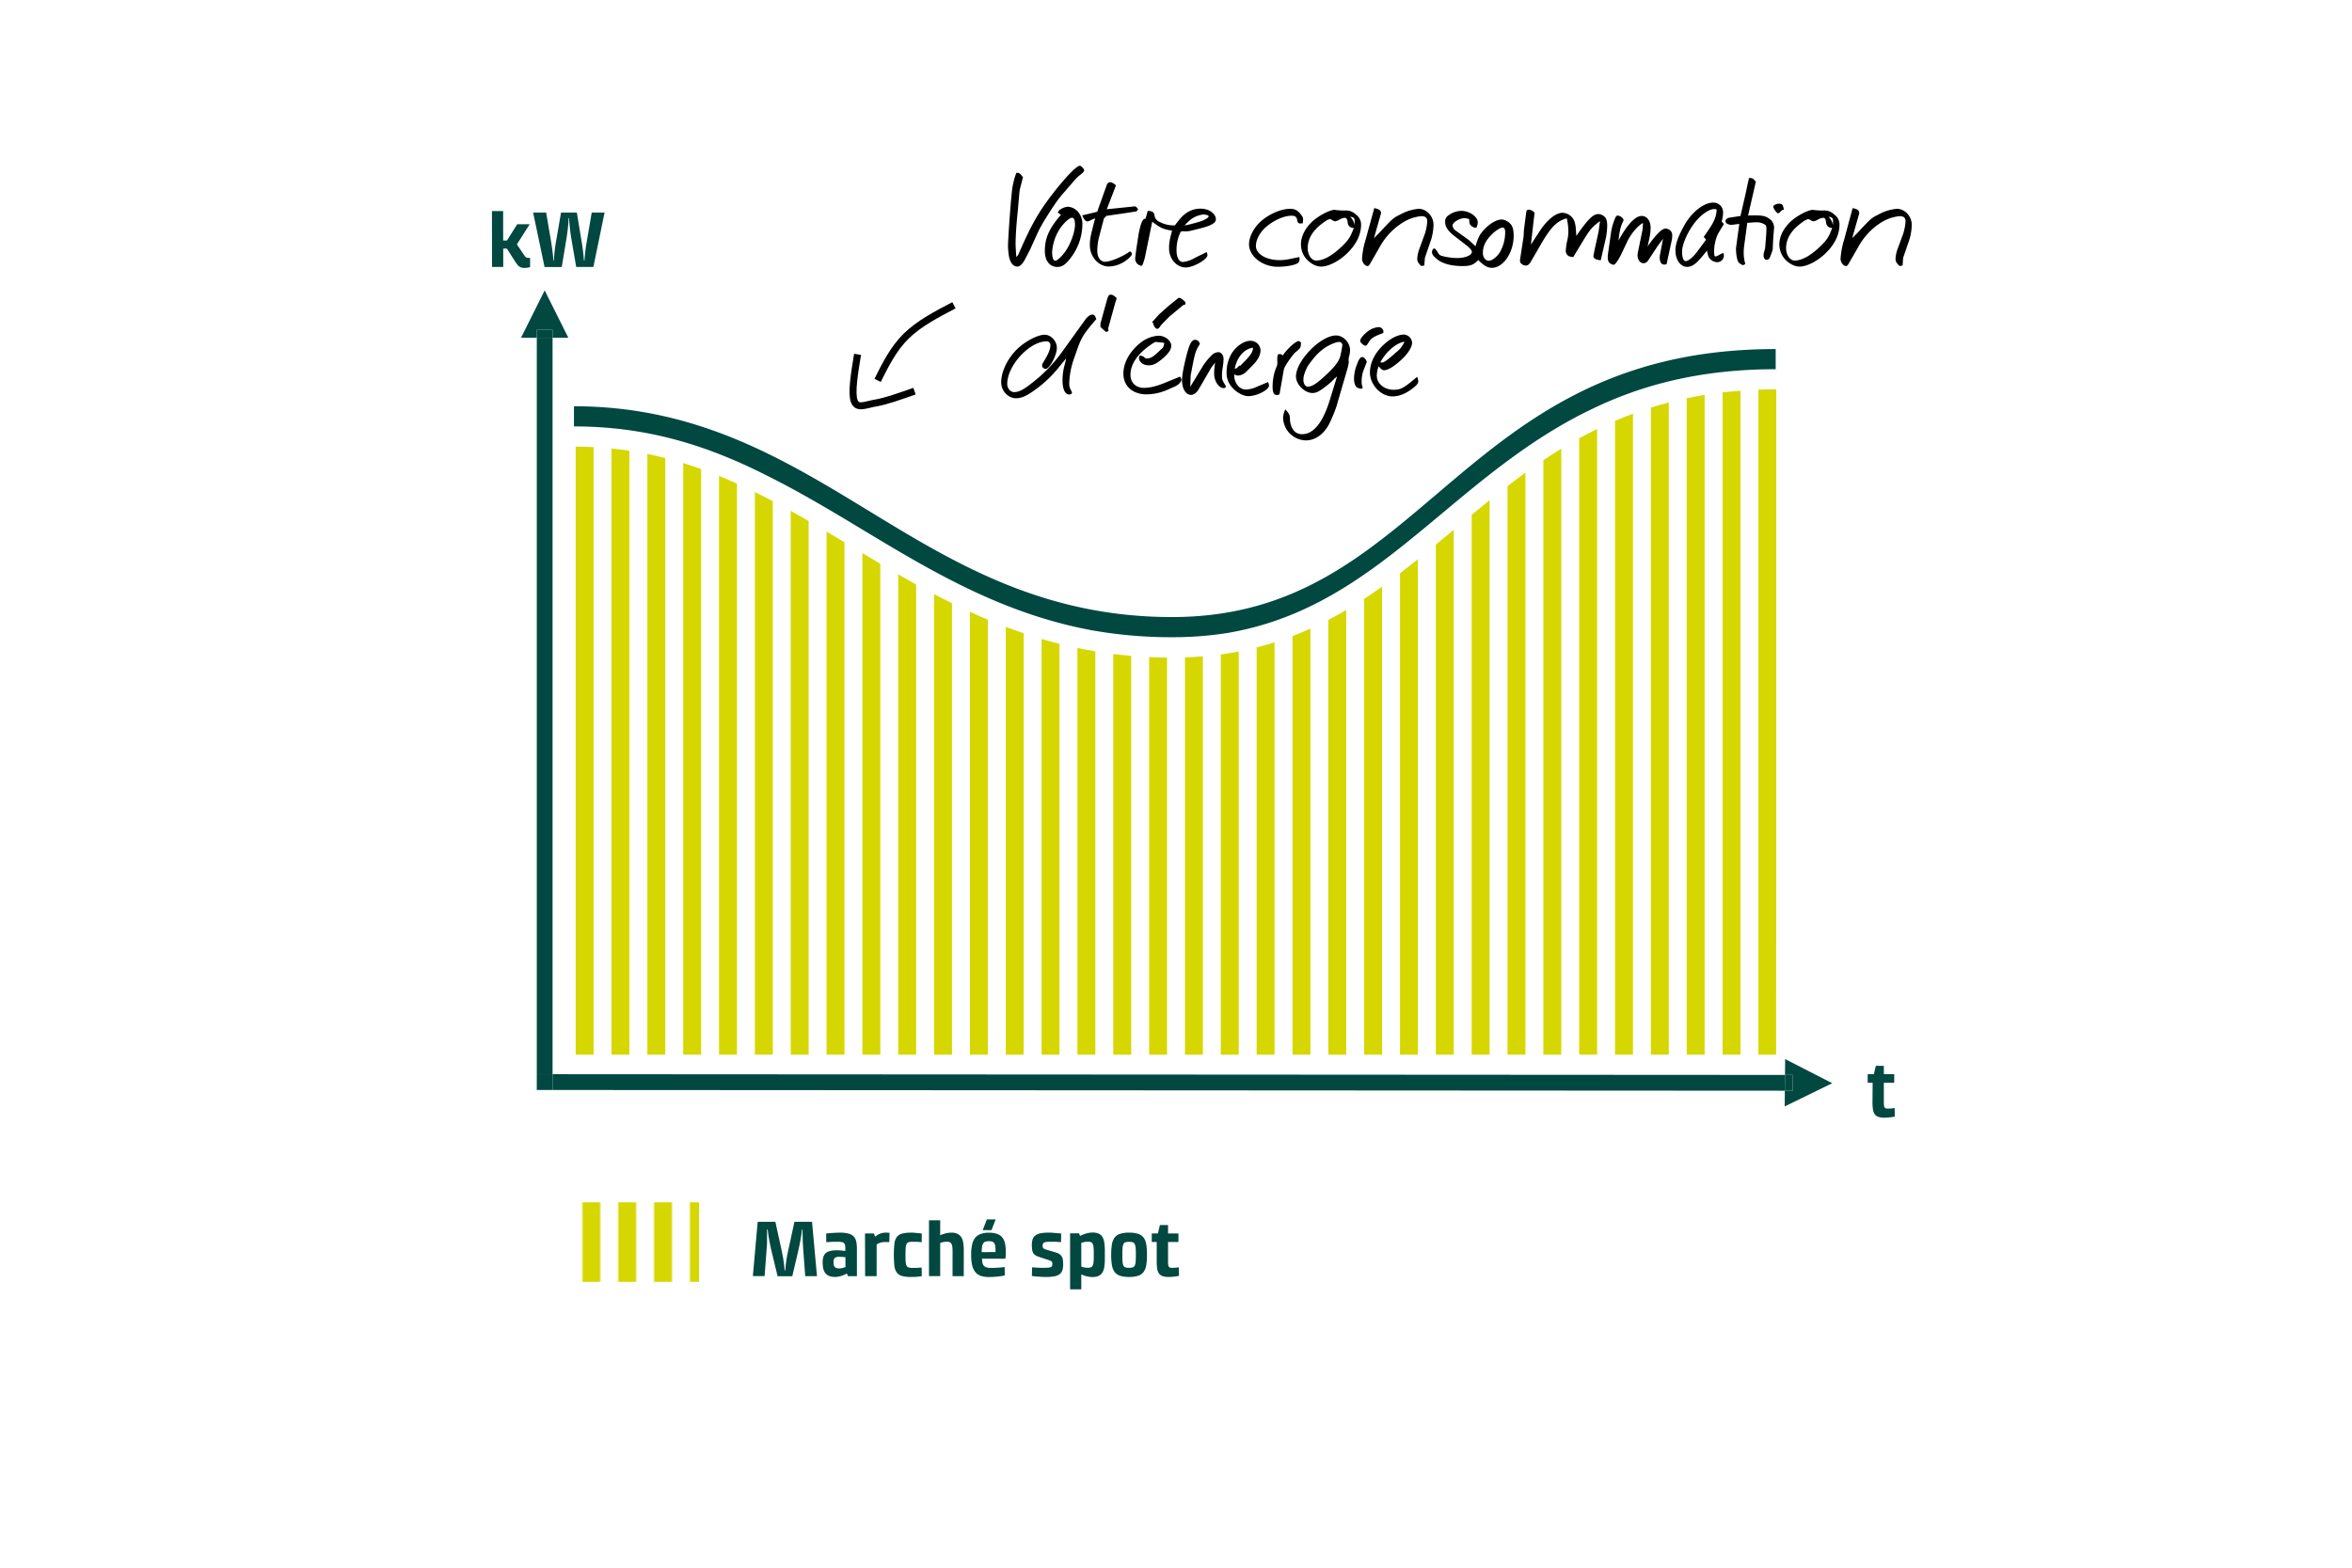 <?xml version="1.0" encoding="UTF-8"?>
<svg xmlns="http://www.w3.org/2000/svg" xmlns:xlink="http://www.w3.org/1999/xlink" viewBox="0 0 1050 700">
  <defs>
    <style>.cls-1,.cls-5{fill:none;}.cls-2{fill:#d6d700;}.cls-3{fill:#004840;}.cls-4{fill:url(#Neues_Musterfeld_1);}.cls-5{stroke:#000;stroke-linejoin:round;stroke-width:3.13px;}</style>
    <pattern id="Neues_Musterfeld_1" data-name="Neues Musterfeld 1" width="64" height="64" patternTransform="translate(52 -66.83)" patternUnits="userSpaceOnUse" viewBox="0 0 64 64">
      <rect class="cls-1" width="64" height="64"></rect>
      <rect class="cls-2" width="8" height="64"></rect>
      <rect class="cls-2" x="16" width="8" height="64"></rect>
      <rect class="cls-2" x="32" width="8" height="64"></rect>
      <rect class="cls-2" x="48" width="8" height="64"></rect>
    </pattern>
  </defs>
  <g id="Grafik_reduziert" data-name="Grafik reduziert">
    <path class="cls-1" d="M523.17,284.5a203.12,203.12,0,0,1-36-3.14,195.31,195.31,0,0,0,36,3.28,147.73,147.73,0,0,0,24.45-2A158.46,158.46,0,0,1,523.17,284.5Z"></path>
    <rect class="cls-3" x="239.64" y="147.28" width="7.04" height="3.52"></rect>
    <rect class="cls-3" x="239.64" y="150.81" width="7.04" height="328.84"></rect>
    <polygon class="cls-3" points="246.68 147.28 246.68 150.81 253.72 150.81 243.16 129.67 232.6 150.81 239.64 150.81 239.64 147.28 246.68 147.28"></polygon>
    <polygon class="cls-3" points="796.94 472.9 796.87 479.98 800.39 479.98 800.33 487.03 796.8 487.02 796.74 494.04 817.96 483.67 796.94 472.9"></polygon>
    <polygon class="cls-3" points="246.68 479.65 246.68 486.69 239.64 486.69 239.64 479.65 239.64 479.65 239.61 486.69 796.8 487.02 796.87 479.98 246.68 479.65"></polygon>
    <polygon class="cls-3" points="800.39 479.98 796.87 479.98 796.8 487.02 800.33 487.03 800.39 479.98"></polygon>
    <rect class="cls-3" x="239.64" y="479.65" width="7.04" height="7.04"></rect>
    <path class="cls-1" d="M753,192V177.81c-2.72.58-5.39,1.2-8,1.88V192Z"></path>
    <path class="cls-1" d="M761,192h8V175.21c-2.72.32-5.38.7-8,1.12Z"></path>
    <path class="cls-1" d="M785,192V174c-2.72.1-5.38.25-8,.45V192Z"></path>
    <rect class="cls-1" x="761" y="192" width="8" height="64"></rect>
    <rect class="cls-1" x="777" y="192" width="8" height="64"></rect>
    <rect class="cls-1" x="745" y="192" width="8" height="64"></rect>
    <rect class="cls-1" x="777" y="256" width="8" height="64"></rect>
    <rect class="cls-1" x="745" y="256" width="8" height="64"></rect>
    <rect class="cls-1" x="761" y="256" width="8" height="64"></rect>
    <rect class="cls-1" x="761" y="320" width="8" height="64"></rect>
    <rect class="cls-1" x="745" y="320" width="8" height="64"></rect>
    <rect class="cls-1" x="777" y="320" width="8" height="64"></rect>
    <rect class="cls-1" x="745" y="384" width="8" height="64"></rect>
    <rect class="cls-1" x="777" y="384" width="8" height="64"></rect>
    <rect class="cls-1" x="761" y="384" width="8" height="64"></rect>
    <rect class="cls-1" x="745" y="448" width="8" height="21.93"></rect>
    <rect class="cls-1" x="761" y="448" width="8" height="21.93"></rect>
    <rect class="cls-1" x="777" y="448" width="8" height="21.93"></rect>
    <path class="cls-1" d="M737,192V182c-2.73.85-5.39,1.77-8,2.74V192Z"></path>
    <path class="cls-1" d="M721,192v-4.09c-2.72,1.17-5.39,2.38-8,3.66V192Z"></path>
    <rect class="cls-1" x="713" y="192" width="8" height="64"></rect>
    <path class="cls-1" d="M705,256V195.72q-4.08,2.25-8,4.65V256Z"></path>
    <path class="cls-1" d="M689,256V205.49c-2.71,1.81-5.38,3.68-8,5.57V256Z"></path>
    <rect class="cls-1" x="729" y="192" width="8" height="64"></rect>
    <rect class="cls-1" x="713" y="256" width="8" height="64"></rect>
    <rect class="cls-1" x="681" y="256" width="8" height="64"></rect>
    <rect class="cls-1" x="729" y="256" width="8" height="64"></rect>
    <rect class="cls-1" x="697" y="256" width="8" height="64"></rect>
    <rect class="cls-1" x="713" y="320" width="8" height="64"></rect>
    <rect class="cls-1" x="681" y="320" width="8" height="64"></rect>
    <rect class="cls-1" x="697" y="320" width="8" height="64"></rect>
    <rect class="cls-1" x="729" y="320" width="8" height="64"></rect>
    <rect class="cls-1" x="729" y="384" width="8" height="64"></rect>
    <rect class="cls-1" x="713" y="384" width="8" height="64"></rect>
    <rect class="cls-1" x="681" y="384" width="8" height="64"></rect>
    <rect class="cls-1" x="697" y="384" width="8" height="64"></rect>
    <rect class="cls-1" x="713" y="448" width="8" height="21.93"></rect>
    <rect class="cls-1" x="681" y="448" width="8" height="21.93"></rect>
    <rect class="cls-1" x="697" y="448" width="8" height="21.93"></rect>
    <rect class="cls-1" x="729" y="448" width="8" height="21.93"></rect>
    <path class="cls-1" d="M641,256V243.19q-4,3.3-8,6.52V256Z"></path>
    <path class="cls-1" d="M673,256V217q-4.05,3.12-8,6.31V256Z"></path>
    <path class="cls-1" d="M625,256l0,0h0Z"></path>
    <path class="cls-1" d="M657,256V229.88l-7.53,6.27-.47.39V256Z"></path>
    <rect class="cls-1" x="633" y="256" width="8" height="64"></rect>
    <rect class="cls-1" x="649" y="256" width="8" height="64"></rect>
    <rect class="cls-1" x="665" y="256" width="8" height="64"></rect>
    <path class="cls-1" d="M625,320V256h0q-3.94,3-8,5.89V320Z"></path>
    <rect class="cls-1" x="665" y="320" width="8" height="64"></rect>
    <rect class="cls-1" x="617" y="320" width="8" height="64"></rect>
    <rect class="cls-1" x="649" y="320" width="8" height="64"></rect>
    <rect class="cls-1" x="633" y="320" width="8" height="64"></rect>
    <rect class="cls-1" x="649" y="384" width="8" height="64"></rect>
    <rect class="cls-1" x="665" y="384" width="8" height="64"></rect>
    <rect class="cls-1" x="633" y="384" width="8" height="64"></rect>
    <rect class="cls-1" x="617" y="384" width="8" height="64"></rect>
    <rect class="cls-1" x="665" y="448" width="8" height="21.93"></rect>
    <rect class="cls-1" x="649" y="448" width="8" height="21.93"></rect>
    <rect class="cls-1" x="617" y="448" width="8" height="21.93"></rect>
    <rect class="cls-1" x="633" y="448" width="8" height="21.93"></rect>
    <path class="cls-1" d="M561,320V289.09c-2.61.67-5.27,1.27-8,1.8V320Z"></path>
    <path class="cls-1" d="M593,320V276.79c-2.62,1.36-5.28,2.66-8,3.89V320Z"></path>
    <path class="cls-1" d="M577,320V284q-3.91,1.5-8,2.79V320Z"></path>
    <path class="cls-1" d="M609,320V267.38q-3.93,2.58-8,5V320Z"></path>
    <rect class="cls-1" x="553" y="320" width="8" height="64"></rect>
    <rect class="cls-1" x="585" y="320" width="8" height="64"></rect>
    <rect class="cls-1" x="569" y="320" width="8" height="64"></rect>
    <rect class="cls-1" x="601" y="320" width="8" height="64"></rect>
    <rect class="cls-1" x="585" y="384" width="8" height="64"></rect>
    <rect class="cls-1" x="569" y="384" width="8" height="64"></rect>
    <rect class="cls-1" x="553" y="384" width="8" height="64"></rect>
    <rect class="cls-1" x="601" y="384" width="8" height="64"></rect>
    <rect class="cls-1" x="585" y="448" width="8" height="21.93"></rect>
    <rect class="cls-1" x="569" y="448" width="8" height="21.93"></rect>
    <rect class="cls-1" x="553" y="448" width="8" height="21.93"></rect>
    <rect class="cls-1" x="601" y="448" width="8" height="21.93"></rect>
    <path class="cls-1" d="M497,320V292c-2.71-.34-5.37-.74-8-1.18V320Z"></path>
    <path class="cls-1" d="M529,320V293.53c-1.92.07-3.86.11-5.83.11-.73,0-1.45,0-2.17,0V320Z"></path>
    <path class="cls-1" d="M513,320V293.39c-2.71-.13-5.37-.31-8-.54V320Z"></path>
    <path class="cls-1" d="M545,320V292.19q-3.91.53-8,.87V320Z"></path>
    <rect class="cls-1" x="505" y="320" width="8" height="64"></rect>
    <rect class="cls-1" x="537" y="320" width="8" height="64"></rect>
    <rect class="cls-1" x="521" y="320" width="8" height="64"></rect>
    <rect class="cls-1" x="489" y="320" width="8" height="64"></rect>
    <rect class="cls-1" x="505" y="384" width="8" height="64"></rect>
    <rect class="cls-1" x="521" y="384" width="8" height="64"></rect>
    <rect class="cls-1" x="489" y="384" width="8" height="64"></rect>
    <rect class="cls-1" x="537" y="384" width="8" height="64"></rect>
    <rect class="cls-1" x="489" y="448" width="8" height="21.93"></rect>
    <rect class="cls-1" x="521" y="448" width="8" height="21.93"></rect>
    <rect class="cls-1" x="537" y="448" width="8" height="21.93"></rect>
    <rect class="cls-1" x="505" y="448" width="8" height="21.93"></rect>
    <path class="cls-1" d="M481,320V289.34c-2.71-.56-5.37-1.19-8-1.85V320Z"></path>
    <path class="cls-1" d="M465,320V285.31q-4-1.2-8-2.52V320Z"></path>
    <path class="cls-1" d="M433,320V273.2c-2.7-1.24-5.36-2.51-8-3.82V320Z"></path>
    <path class="cls-1" d="M449,320V279.92c-2.7-1-5.37-2.1-8-3.2V320Z"></path>
    <rect class="cls-1" x="457" y="320" width="8" height="64"></rect>
    <rect class="cls-1" x="425" y="320" width="8" height="64"></rect>
    <rect class="cls-1" x="441" y="320" width="8" height="64"></rect>
    <rect class="cls-1" x="473" y="320" width="8" height="64"></rect>
    <rect class="cls-1" x="473" y="384" width="8" height="64"></rect>
    <rect class="cls-1" x="425" y="384" width="8" height="64"></rect>
    <rect class="cls-1" x="441" y="384" width="8" height="64"></rect>
    <rect class="cls-1" x="457" y="384" width="8" height="64"></rect>
    <rect class="cls-1" x="425" y="448" width="8" height="21.93"></rect>
    <rect class="cls-1" x="441" y="448" width="8" height="21.93"></rect>
    <rect class="cls-1" x="473" y="448" width="8" height="21.93"></rect>
    <rect class="cls-1" x="457" y="448" width="8" height="21.93"></rect>
    <path class="cls-1" d="M369,256V237.36q-4-2.38-8-4.7V256Z"></path>
    <path class="cls-1" d="M400.26,256q-3.64-2.12-7.26-4.26V256Z"></path>
    <path class="cls-1" d="M385,256v-9l-4.77-2.88L377,242.15V256Z"></path>
    <path class="cls-1" d="M417,320V265.29q-4-2.13-8-4.33v59Z"></path>
    <rect class="cls-1" x="361" y="256" width="8" height="64"></rect>
    <rect class="cls-1" x="377" y="256" width="8" height="64"></rect>
    <path class="cls-1" d="M393,320h8V256.43l-.74-.43H393Z"></path>
    <rect class="cls-1" x="409" y="320" width="8" height="64"></rect>
    <rect class="cls-1" x="377" y="320" width="8" height="64"></rect>
    <rect class="cls-1" x="393" y="320" width="8" height="64"></rect>
    <rect class="cls-1" x="361" y="320" width="8" height="64"></rect>
    <rect class="cls-1" x="377" y="384" width="8" height="64"></rect>
    <rect class="cls-1" x="393" y="384" width="8" height="64"></rect>
    <rect class="cls-1" x="409" y="384" width="8" height="64"></rect>
    <rect class="cls-1" x="361" y="384" width="8" height="64"></rect>
    <rect class="cls-1" x="409" y="448" width="8" height="21.93"></rect>
    <rect class="cls-1" x="377" y="448" width="8" height="21.93"></rect>
    <rect class="cls-1" x="361" y="448" width="8" height="21.93"></rect>
    <rect class="cls-1" x="393" y="448" width="8" height="21.93"></rect>
    <path class="cls-1" d="M321,256V212.48c-2.64-1.07-5.3-2.09-8-3V256Z"></path>
    <path class="cls-1" d="M337,256V219.67c-2.65-1.3-5.31-2.55-8-3.77V256Z"></path>
    <path class="cls-1" d="M353,256V228.1q-4-2.22-8-4.34V256Z"></path>
    <path class="cls-1" d="M305,256V206.77q-3.94-1.2-8-2.24V256Z"></path>
    <rect class="cls-1" x="345" y="256" width="8" height="64"></rect>
    <rect class="cls-1" x="297" y="256" width="8" height="64"></rect>
    <rect class="cls-1" x="329" y="256" width="8" height="64"></rect>
    <rect class="cls-1" x="313" y="256" width="8" height="64"></rect>
    <rect class="cls-1" x="329" y="320" width="8" height="64"></rect>
    <rect class="cls-1" x="297" y="320" width="8" height="64"></rect>
    <rect class="cls-1" x="345" y="320" width="8" height="64"></rect>
    <rect class="cls-1" x="313" y="320" width="8" height="64"></rect>
    <rect class="cls-1" x="297" y="384" width="8" height="64"></rect>
    <rect class="cls-1" x="345" y="384" width="8" height="64"></rect>
    <rect class="cls-1" x="329" y="384" width="8" height="64"></rect>
    <rect class="cls-1" x="313" y="384" width="8" height="64"></rect>
    <rect class="cls-1" x="297" y="448" width="8" height="21.93"></rect>
    <rect class="cls-1" x="313" y="448" width="8" height="21.93"></rect>
    <rect class="cls-1" x="329" y="448" width="8" height="21.93"></rect>
    <rect class="cls-1" x="345" y="448" width="8" height="21.93"></rect>
    <path class="cls-1" d="M289,202.69c-2.63-.53-5.3-1-8-1.42V256h8Z"></path>
    <path class="cls-1" d="M273,256V200.26c-2.63-.27-5.29-.48-8-.62V256Z"></path>
    <path class="cls-1" d="M257,199.41h-.31V256H257Z"></path>
    <rect class="cls-1" x="281" y="256" width="8" height="64"></rect>
    <rect class="cls-1" x="265" y="256" width="8" height="64"></rect>
    <rect class="cls-1" x="256.69" y="256" width="0.31" height="64"></rect>
    <rect class="cls-1" x="256.69" y="320" width="0.31" height="64"></rect>
    <rect class="cls-1" x="265" y="320" width="8" height="64"></rect>
    <rect class="cls-1" x="281" y="320" width="8" height="64"></rect>
    <rect class="cls-1" x="256.69" y="384" width="0.31" height="64"></rect>
    <rect class="cls-1" x="281" y="384" width="8" height="64"></rect>
    <rect class="cls-1" x="265" y="384" width="8" height="64"></rect>
    <rect class="cls-1" x="256.69" y="448" width="0.31" height="21.93"></rect>
    <rect class="cls-1" x="281" y="448" width="8" height="21.93"></rect>
    <rect class="cls-1" x="265" y="448" width="8" height="21.93"></rect>
    <polygon class="cls-1" points="793.16 192 793.18 169.36 793.18 168.86 793 168.86 793 192 793.16 192"></polygon>
    <polygon class="cls-1" points="793 256 793.1 256 793.16 192 793 192 793 256"></polygon>
    <polygon class="cls-1" points="793 320 793.05 320 793.1 256 793 256 793 320"></polygon>
    <polygon class="cls-1" points="793 378.85 793.05 320 793 320 793 378.85"></polygon>
    <rect class="cls-1" x="745" y="470.43" width="8" height="0.5"></rect>
    <rect class="cls-1" x="761" y="470.43" width="8" height="0.5"></rect>
    <rect class="cls-1" x="777" y="470.43" width="8" height="0.5"></rect>
    <rect class="cls-1" x="777" y="469.93" width="8" height="0.5"></rect>
    <rect class="cls-1" x="745" y="469.93" width="8" height="0.5"></rect>
    <rect class="cls-1" x="761" y="469.93" width="8" height="0.5"></rect>
    <rect class="cls-1" x="713" y="470.43" width="8" height="0.5"></rect>
    <rect class="cls-1" x="729" y="470.43" width="8" height="0.5"></rect>
    <rect class="cls-1" x="681" y="470.43" width="8" height="0.5"></rect>
    <rect class="cls-1" x="697" y="470.43" width="8" height="0.5"></rect>
    <rect class="cls-1" x="713" y="469.93" width="8" height="0.5"></rect>
    <rect class="cls-1" x="681" y="469.93" width="8" height="0.5"></rect>
    <rect class="cls-1" x="729" y="469.93" width="8" height="0.5"></rect>
    <rect class="cls-1" x="697" y="469.93" width="8" height="0.5"></rect>
    <rect class="cls-1" x="665" y="470.43" width="8" height="0.5"></rect>
    <rect class="cls-1" x="617" y="470.43" width="8" height="0.5"></rect>
    <rect class="cls-1" x="649" y="470.43" width="8" height="0.5"></rect>
    <rect class="cls-1" x="633" y="470.43" width="8" height="0.5"></rect>
    <rect class="cls-1" x="665" y="469.93" width="8" height="0.5"></rect>
    <rect class="cls-1" x="617" y="469.93" width="8" height="0.5"></rect>
    <rect class="cls-1" x="633" y="469.93" width="8" height="0.5"></rect>
    <rect class="cls-1" x="649" y="469.93" width="8" height="0.5"></rect>
    <rect class="cls-1" x="569" y="470.43" width="8" height="0.5"></rect>
    <rect class="cls-1" x="585" y="470.43" width="8" height="0.5"></rect>
    <rect class="cls-1" x="553" y="470.43" width="8" height="0.5"></rect>
    <rect class="cls-1" x="601" y="470.43" width="8" height="0.5"></rect>
    <rect class="cls-1" x="569" y="469.93" width="8" height="0.5"></rect>
    <rect class="cls-1" x="601" y="469.93" width="8" height="0.5"></rect>
    <rect class="cls-1" x="585" y="469.93" width="8" height="0.5"></rect>
    <rect class="cls-1" x="553" y="469.93" width="8" height="0.5"></rect>
    <rect class="cls-1" x="505" y="470.43" width="8" height="0.5"></rect>
    <rect class="cls-1" x="537" y="470.43" width="8" height="0.5"></rect>
    <rect class="cls-1" x="489" y="470.43" width="8" height="0.5"></rect>
    <rect class="cls-1" x="521" y="470.43" width="8" height="0.5"></rect>
    <rect class="cls-1" x="537" y="469.93" width="8" height="0.5"></rect>
    <rect class="cls-1" x="489" y="469.93" width="8" height="0.5"></rect>
    <rect class="cls-1" x="505" y="469.93" width="8" height="0.5"></rect>
    <rect class="cls-1" x="521" y="469.93" width="8" height="0.5"></rect>
    <rect class="cls-1" x="473" y="470.43" width="8" height="0.5"></rect>
    <rect class="cls-1" x="457" y="470.43" width="8" height="0.5"></rect>
    <rect class="cls-1" x="425" y="470.43" width="8" height="0.5"></rect>
    <rect class="cls-1" x="441" y="470.43" width="8" height="0.5"></rect>
    <rect class="cls-1" x="457" y="469.93" width="8" height="0.5"></rect>
    <rect class="cls-1" x="441" y="469.93" width="8" height="0.5"></rect>
    <rect class="cls-1" x="473" y="469.93" width="8" height="0.5"></rect>
    <rect class="cls-1" x="425" y="469.93" width="8" height="0.5"></rect>
    <rect class="cls-1" x="377" y="470.43" width="8" height="0.5"></rect>
    <rect class="cls-1" x="409" y="470.43" width="8" height="0.5"></rect>
    <rect class="cls-1" x="361" y="470.43" width="8" height="0.5"></rect>
    <rect class="cls-1" x="393" y="470.43" width="8" height="0.5"></rect>
    <rect class="cls-1" x="393" y="469.93" width="8" height="0.5"></rect>
    <rect class="cls-1" x="409" y="469.93" width="8" height="0.5"></rect>
    <rect class="cls-1" x="377" y="469.93" width="8" height="0.5"></rect>
    <rect class="cls-1" x="361" y="469.93" width="8" height="0.5"></rect>
    <rect class="cls-1" x="345" y="470.43" width="8" height="0.5"></rect>
    <rect class="cls-1" x="297" y="470.43" width="8" height="0.5"></rect>
    <rect class="cls-1" x="313" y="470.43" width="8" height="0.5"></rect>
    <rect class="cls-1" x="329" y="470.43" width="8" height="0.5"></rect>
    <rect class="cls-1" x="345" y="469.93" width="8" height="0.5"></rect>
    <rect class="cls-1" x="329" y="469.93" width="8" height="0.5"></rect>
    <rect class="cls-1" x="313" y="469.93" width="8" height="0.5"></rect>
    <rect class="cls-1" x="297" y="469.93" width="8" height="0.5"></rect>
    <polygon class="cls-1" points="256.19 199.4 256.19 199.4 256.19 194.4 255.69 194.4 255.69 256 256.19 256 256.19 199.4"></polygon>
    <path class="cls-1" d="M256.69,199.41h-.5V256h.5Z"></path>
    <rect class="cls-1" x="255.69" y="256" width="0.5" height="64"></rect>
    <rect class="cls-1" x="256.19" y="256" width="0.5" height="64"></rect>
    <rect class="cls-1" x="255.69" y="320" width="0.5" height="64"></rect>
    <rect class="cls-1" x="256.19" y="320" width="0.5" height="64"></rect>
    <rect class="cls-1" x="255.69" y="384" width="0.5" height="64"></rect>
    <rect class="cls-1" x="256.19" y="384" width="0.5" height="64"></rect>
    <rect class="cls-1" x="265" y="470.43" width="8" height="0.5"></rect>
    <polygon class="cls-1" points="257 470.43 256.19 470.43 256.19 448 255.69 448 255.69 470.93 257 470.93 257 470.43"></polygon>
    <rect class="cls-1" x="281" y="470.43" width="8" height="0.5"></rect>
    <rect class="cls-1" x="265" y="469.93" width="8" height="0.5"></rect>
    <rect class="cls-1" x="281" y="469.93" width="8" height="0.5"></rect>
    <polygon class="cls-1" points="256.69 469.93 256.69 448 256.19 448 256.19 470.43 257 470.43 257 469.93 256.69 469.93"></polygon>
    <path class="cls-3" d="M384.87,236.39c30.74,18.51,62.29,37.52,102.34,45a203.12,203.12,0,0,0,36,3.14,158.46,158.46,0,0,0,24.45-1.84c40.08-6.7,67.42-29.5,96.08-53.42,20.29-16.94,41-34.18,66.79-46.55,22.12-10.75,48.37-17.86,82.19-17.86v-9c-75.14,0-114.11,33.13-151.8,65.17-33,28-64.12,54.5-117.71,54.5-57.62,0-97.19-24.13-135.46-47.48-37.61-22.93-76.5-46.65-131.52-46.65v9c33.85,0,60.88,9.16,86.06,21.92C357,219.62,371.05,228.05,384.87,236.39Z"></path>
    <path class="cls-2" d="M737,192V470.93h8V179.69q-4.08,1.06-8,2.29Z"></path>
    <path class="cls-2" d="M753,192V470.93h8V176.33c-2.72.44-5.39.94-8,1.48Z"></path>
    <path class="cls-2" d="M769,192V470.93h8V174.46c-2.71.2-5.39.44-8,.75Z"></path>
    <path class="cls-2" d="M721,192V470.93h8V184.72q-4.08,1.51-8,3.19Z"></path>
    <path class="cls-2" d="M673,256V470.93h8V211.06q-4.07,2.94-8,6Z"></path>
    <path class="cls-2" d="M689,256V470.93h8V200.37q-4.08,2.49-8,5.12Z"></path>
    <path class="cls-2" d="M705,195.72V470.93h8V191.57l-.86.43C709.72,193.2,707.33,194.44,705,195.72Z"></path>
    <path class="cls-2" d="M625,256V470.93h8V249.71c-2.65,2.13-5.32,4.21-8,6.27Z"></path>
    <path class="cls-2" d="M641,256V470.93h8V236.54q-4,3.35-8,6.65Z"></path>
    <path class="cls-2" d="M657,256V470.93h8V223.35q-4,3.24-8,6.53Z"></path>
    <path class="cls-2" d="M609,320V470.93h8v-209c-2.63,1.88-5.3,3.72-8,5.49Z"></path>
    <path class="cls-2" d="M545,320V470.93h8v-180c-2.61.5-5.28.92-8,1.3Z"></path>
    <path class="cls-2" d="M561,320V470.93h8V286.81q-3.91,1.24-8,2.28Z"></path>
    <path class="cls-2" d="M577,320V470.93h8V280.68c-2.61,1.18-5.28,2.3-8,3.34Z"></path>
    <path class="cls-2" d="M593,320V470.93h8V272.35q-3.93,2.32-8,4.44Z"></path>
    <path class="cls-2" d="M481,320V470.93h8V290.83c-2.7-.45-5.37-.94-8-1.49Z"></path>
    <path class="cls-2" d="M497,320V470.93h8V292.85q-4-.35-8-.84Z"></path>
    <path class="cls-2" d="M513,320V470.93h8V293.61q-4.05,0-8-.22Z"></path>
    <path class="cls-2" d="M529,320V470.93h8V293.06c-2.62.22-5.28.38-8,.47Z"></path>
    <path class="cls-2" d="M417,320V470.93h8V269.38q-4-2-8-4.09Z"></path>
    <path class="cls-2" d="M433,320V470.93h8V276.72c-2.7-1.14-5.36-2.31-8-3.52Z"></path>
    <path class="cls-2" d="M449,320V470.93h8V282.79q-4-1.37-8-2.87Z"></path>
    <path class="cls-2" d="M465,320V470.93h8V287.49q-4-1-8-2.18Z"></path>
    <path class="cls-2" d="M353,256V470.93h8V232.66q-4-2.32-8-4.56Z"></path>
    <path class="cls-2" d="M369,256V470.93h8V242.15q-4-2.42-8-4.79Z"></path>
    <path class="cls-2" d="M385,256V470.93h8V251.74c-2.68-1.58-5.34-3.18-8-4.77Z"></path>
    <path class="cls-2" d="M401,320V470.93h8V261c-2.69-1.49-5.35-3-8-4.53Z"></path>
    <path class="cls-2" d="M289,256V470.93h8V204.53q-3.94-1-8-1.84Z"></path>
    <path class="cls-2" d="M305,256V470.93h8V209.43c-2.64-.94-5.3-1.83-8-2.66Z"></path>
    <path class="cls-2" d="M321,256V470.93h8v-255q-4-1.78-8-3.42Z"></path>
    <path class="cls-2" d="M337,256V470.93h8V223.76q-4-2.1-8-4.09Z"></path>
    <path class="cls-2" d="M257,256V470.93h8V199.64c-2.63-.14-5.29-.21-8-.23Z"></path>
    <path class="cls-2" d="M273,256V470.93h8V201.27c-2.63-.4-5.29-.74-8-1Z"></path>
    <path class="cls-2" d="M792.68,173.86h-.51c-2.43,0-4.81.06-7.17.14V470.93h7.92l0-22.93.06-64V173.86"></path>
  </g>
  <g id="Beschriftungen_FR">
    <path class="cls-3" d="M338.26,545.55h7.88l2.78,12.64c.31,1.42.55,2.69.73,3.8s.32,2,.41,2.84.17,1.73.22,2.42h.28c.05-.69.12-1.5.22-2.42s.22-1.74.39-2.84.41-2.38.75-3.8l2.74-12.64h7.85l2.21,24.27h-5.24L358.59,558c-.12-1.28-.19-2.47-.22-3.57s0-2-.07-2.85,0-1.81,0-2.57h-.25c-.09.81-.21,1.69-.35,2.64s-.28,1.78-.49,2.85-.44,2.24-.73,3.5l-2.78,11.85h-6.56L344.28,558c-.31-1.29-.56-2.48-.76-3.57s-.37-2.05-.48-2.86-.25-1.82-.33-2.6h-.28c0,.76,0,1.61,0,2.57s0,1.76,0,2.87-.1,2.3-.2,3.59l-.89,11.81h-5.24Z"></path>
    <path class="cls-3" d="M367.25,563.79a9.2,9.2,0,0,1,.29-2.43,3.75,3.75,0,0,1,1-1.73,4.32,4.32,0,0,1,1.91-1,10.91,10.91,0,0,1,3-.34,21,21,0,0,1,2.28.1c.62.08,1.16.14,1.64.18V557.4a6.57,6.57,0,0,0-.13-1.46,1.64,1.64,0,0,0-.48-.9,2,2,0,0,0-1-.44,10.48,10.48,0,0,0-1.78-.13c-1.19,0-2.23,0-3.13.07l-2,.11v-3.89l2.1-.18c.62-.05,1.28-.09,2-.12s1.33-.06,1.92-.06a14.18,14.18,0,0,1,4,.45,4.94,4.94,0,0,1,2.32,1.36,4.64,4.64,0,0,1,1.09,2.28,17,17,0,0,1,.27,3.23v12.1h-4l-.47-1.17a5.15,5.15,0,0,0-.64.32,9.38,9.38,0,0,1-1.18.51,13.76,13.76,0,0,1-1.62.49,8.84,8.84,0,0,1-2,.21,7.37,7.37,0,0,1-2-.27,4.27,4.27,0,0,1-1.69-.91,4.54,4.54,0,0,1-1.18-1.75,7.38,7.38,0,0,1-.45-2.78Zm4.89,0a2.86,2.86,0,0,0,.54,2,2.8,2.8,0,0,0,2,.56,5.66,5.66,0,0,0,1.66-.22,6.68,6.68,0,0,0,1.09-.39V561.4a10.91,10.91,0,0,0-1.11-.14,15.88,15.88,0,0,0-1.64-.07,3.1,3.1,0,0,0-2,.49,2.43,2.43,0,0,0-.57,1.86Z"></path>
    <path class="cls-3" d="M386.16,550.76h4l.5,1.46.53-.41a8,8,0,0,1,1-.62,7.08,7.08,0,0,1,1.38-.55,5.92,5.92,0,0,1,1.75-.24l.67,0a4.17,4.17,0,0,1,.57.06l.54,0-.07,4.14-.57,0-.61,0-.71,0a6.2,6.2,0,0,0-2.55.43,11.28,11.28,0,0,0-1.23.61v14.2h-5.14Z"></path>
    <path class="cls-3" d="M406.74,570.18a14.82,14.82,0,0,1-4.14-.46,4.24,4.24,0,0,1-2.33-1.61,6.66,6.66,0,0,1-1-3.05,49.47,49.47,0,0,1,0-9.53,6.7,6.7,0,0,1,1-3.06,4.22,4.22,0,0,1,2.33-1.6,14.77,14.77,0,0,1,4.14-.47c.62,0,1.22,0,1.8.08s1.1.09,1.55.14l1.43.18-.07,3.85c-.38,0-.78-.06-1.21-.11l-1.34-.07q-.76,0-1.59,0a5.45,5.45,0,0,0-1.69.21,1.54,1.54,0,0,0-.93.86,4.9,4.9,0,0,0-.37,1.78c-.05.77-.08,1.77-.08,3s0,2.24.08,3a4.79,4.79,0,0,0,.37,1.77,1.57,1.57,0,0,0,.93.84,5.45,5.45,0,0,0,1.69.21c.55,0,1.08,0,1.59,0a12.31,12.31,0,0,0,1.34-.09c.43,0,.83-.06,1.21-.1l.07,3.85c-.43.07-.9.15-1.43.22l-1.55.14C408,570.16,407.36,570.18,406.74,570.18Z"></path>
    <path class="cls-3" d="M414.73,544.87h5v6.71l.62-.27a10.14,10.14,0,0,1,1.09-.39c.43-.13.92-.25,1.48-.36a10.21,10.21,0,0,1,1.8-.16,6.09,6.09,0,0,1,2.75.54,4.26,4.26,0,0,1,1.7,1.53,6.6,6.6,0,0,1,.85,2.47,20.67,20.67,0,0,1,.23,3.32v11.56h-5V558.61a13.81,13.81,0,0,0-.12-2,3.57,3.57,0,0,0-.41-1.28,1.56,1.56,0,0,0-.8-.68,3.76,3.76,0,0,0-1.31-.2,6.48,6.48,0,0,0-1.76.22,8.66,8.66,0,0,0-1.12.35v14.78h-5Z"></path>
    <path class="cls-3" d="M438.42,562a7.73,7.73,0,0,0,.21,2,3,3,0,0,0,.66,1.27,2.41,2.41,0,0,0,1.18.67,6.58,6.58,0,0,0,1.8.2c.85,0,1.66,0,2.41-.05s1.4-.08,2-.13l1.82-.21.07,3.75a18.67,18.67,0,0,1-2,.35c-.64.1-1.39.18-2.26.25s-1.8.11-2.8.11a11.23,11.23,0,0,1-3.66-.53,5.5,5.5,0,0,1-2.48-1.74,7.51,7.51,0,0,1-1.39-3.07,21,21,0,0,1-.43-4.55,21.3,21.3,0,0,1,.4-4.44,7.39,7.39,0,0,1,1.32-3.07,5.51,5.51,0,0,1,2.46-1.79,10.74,10.74,0,0,1,3.81-.59,10.42,10.42,0,0,1,3.62.54,5.19,5.19,0,0,1,2.31,1.61,6.29,6.29,0,0,1,1.19,2.64,17.07,17.07,0,0,1,.34,3.64c0,.45,0,.87,0,1.25s0,.71-.07,1-.05.64-.07.93Zm6-2.93a4.63,4.63,0,0,0,0-.54V558a9,9,0,0,0-.17-1.94,2.74,2.74,0,0,0-.54-1.15,1.81,1.81,0,0,0-.91-.55,5.5,5.5,0,0,0-1.3-.14,5.88,5.88,0,0,0-1.48.16,1.79,1.79,0,0,0-1,.68,3.52,3.52,0,0,0-.57,1.48,14.58,14.58,0,0,0-.18,2.57Zm-3.85-14.57h3.92l-1.86,4.79H438.7Z"></path>
    <path class="cls-3" d="M460.75,565.9c.54,0,1.12.08,1.74.1s1.1.08,1.72.09,1.23,0,1.85,0c.81,0,1.46,0,2-.07a3.27,3.27,0,0,0,1.13-.27,1,1,0,0,0,.49-.53,2.32,2.32,0,0,0,.13-.84,2.48,2.48,0,0,0-.07-.68.94.94,0,0,0-.3-.45,2.73,2.73,0,0,0-.65-.37,10.25,10.25,0,0,0-1.08-.39l-4-1.32a6.31,6.31,0,0,1-1.56-.75,2.87,2.87,0,0,1-.93-1,4.26,4.26,0,0,1-.45-1.45,14.36,14.36,0,0,1-.12-2,8.36,8.36,0,0,1,.34-2.56,3.4,3.4,0,0,1,1.19-1.71,5.57,5.57,0,0,1,2.28-1,18,18,0,0,1,3.61-.31c.71,0,1.4,0,2.06.08s1.28.09,1.82.14l1.79.18-.07,3.85c-.48,0-1-.06-1.47-.11l-1.48-.07-1.65,0a15.94,15.94,0,0,0-1.9.09,3.06,3.06,0,0,0-1.08.3,1.06,1.06,0,0,0-.5.55,2.32,2.32,0,0,0-.13.84,3.1,3.1,0,0,0,.06.66.82.82,0,0,0,.26.47,1.93,1.93,0,0,0,.63.35c.27.11.63.24,1.09.38l3.81,1.14A6.38,6.38,0,0,1,473,560a3.41,3.41,0,0,1,1,1.07,4.07,4.07,0,0,1,.5,1.46,14.2,14.2,0,0,1,.12,2,9.15,9.15,0,0,1-.32,2.57,3.51,3.51,0,0,1-1.16,1.77,5.27,5.27,0,0,1-2.3,1,18.54,18.54,0,0,1-3.78.32c-.81,0-1.59,0-2.34-.07l-2.05-.14-2-.22Z"></path>
    <path class="cls-3" d="M482.72,575.71h-5v-25h4l.43,1.14.67-.3c.34-.16.75-.32,1.23-.5a13.1,13.1,0,0,1,1.7-.48,9.5,9.5,0,0,1,2-.22,6.59,6.59,0,0,1,2.75.5,3.88,3.88,0,0,1,1.69,1.52A6.84,6.84,0,0,1,493,555a25.52,25.52,0,0,1,.23,3.64V562a25.42,25.42,0,0,1-.23,3.64,6.71,6.71,0,0,1-.86,2.55,3.82,3.82,0,0,1-1.69,1.52,6.59,6.59,0,0,1-2.75.5,9.35,9.35,0,0,1-1.8-.16c-.56-.11-1.05-.23-1.48-.36a10.14,10.14,0,0,1-1.09-.39l-.62-.27Zm0-10.17a7,7,0,0,0,1.11.34,7.39,7.39,0,0,0,1.78.2,4.31,4.31,0,0,0,1.3-.17,1.37,1.37,0,0,0,.82-.66,3.56,3.56,0,0,0,.43-1.44,20.61,20.61,0,0,0,.13-2.52v-2.07a20.73,20.73,0,0,0-.13-2.52,3.56,3.56,0,0,0-.43-1.44,1.44,1.44,0,0,0-.82-.66,4.35,4.35,0,0,0-1.3-.16,6.91,6.91,0,0,0-1.76.21c-.54.14-.91.25-1.13.32Z"></path>
    <path class="cls-3" d="M504.05,570.18a12.86,12.86,0,0,1-4.05-.53,4.92,4.92,0,0,1-2.43-1.74,7.13,7.13,0,0,1-1.19-3.07,27.87,27.87,0,0,1-.32-4.55,28.31,28.31,0,0,1,.32-4.57,7.08,7.08,0,0,1,1.19-3.07,5,5,0,0,1,2.43-1.71,12.54,12.54,0,0,1,4.05-.54,12.7,12.7,0,0,1,4.06.54,5,5,0,0,1,2.45,1.71,7,7,0,0,1,1.17,3.07,28.43,28.43,0,0,1,.31,4.57,28,28,0,0,1-.31,4.55,7,7,0,0,1-1.17,3.07,4.93,4.93,0,0,1-2.45,1.74A13,13,0,0,1,504.05,570.18Zm0-4.07a5,5,0,0,0,1.6-.2,1.53,1.53,0,0,0,.93-.8,4.7,4.7,0,0,0,.41-1.77c.06-.77.09-1.79.09-3.05s0-2.27-.09-3a4.91,4.91,0,0,0-.41-1.77,1.53,1.53,0,0,0-.93-.82,5.34,5.34,0,0,0-1.6-.2,5.42,5.42,0,0,0-1.63.2,1.49,1.49,0,0,0-.89.82,5.18,5.18,0,0,0-.39,1.77q-.09,1.14-.09,3c0,1.26,0,2.28.09,3.05a5,5,0,0,0,.39,1.77,1.49,1.49,0,0,0,.89.8A5.11,5.11,0,0,0,504.05,566.11Z"></path>
    <path class="cls-3" d="M516.39,554.58h-2.21v-3.82h2.74l.9-3.75h3.63v3.75h4.64v3.82h-4.64v8.85a8.76,8.76,0,0,0,.09,1.4,2.11,2.11,0,0,0,.29.82.91.91,0,0,0,.53.37,3.37,3.37,0,0,0,.84.09,16.38,16.38,0,0,0,2.07-.11l1-.14.07,3.82c-.45.1-.94.18-1.46.25s-1,.13-1.52.18-1.13.07-1.73.07a7.69,7.69,0,0,1-2.67-.39,3.33,3.33,0,0,1-1.61-1.22,5,5,0,0,1-.76-2.14,20.45,20.45,0,0,1-.2-3.14Z"></path>
    <rect class="cls-4" x="256.19" y="536.86" width="55.87" height="35.51"></rect>
    <path class="cls-3" d="M219.62,94.24h5v13.14h1.71l4.56-7.25h5.57l-5.71,9,3.46,5.11a1.81,1.81,0,0,0,.86.77,3.44,3.44,0,0,0,1.07.16l.3,0,.2,0,0,4.11q-.39.1-.78.18a8.12,8.12,0,0,1-1.79.17,4.27,4.27,0,0,1-1.41-.21,3.57,3.57,0,0,1-1.07-.61,5,5,0,0,1-.91-1c-.28-.4-.59-.85-.92-1.35L226.3,111h-1.64v8.21h-5Z"></path>
    <path class="cls-3" d="M238,94.92h5.81L246,107.7c.21,1.36.39,2.56.53,3.61s.25,2,.33,2.71.15,1.67.17,2.36h.25a21.18,21.18,0,0,1,.15-2.36c.07-.76.16-1.67.28-2.73s.3-2.25.54-3.59l2.21-12.78h7.06l2.11,12.78c.21,1.31.39,2.5.53,3.55s.25,2,.32,2.74.17,1.7.22,2.39h.25c0-.69.08-1.49.17-2.39s.18-1.68.31-2.74.31-2.24.55-3.55l2.18-12.78h5.74l-5,24.28h-7.66l-2.07-12c-.27-1.55-.47-2.93-.61-4.14s-.25-2.24-.32-3.07a25.77,25.77,0,0,1-.14-2.61h-.25a25.46,25.46,0,0,1-.15,2.57c-.07.83-.17,1.86-.32,3.07s-.34,2.59-.6,4.14l-2,12.07h-7.67Z"></path>
    <path class="cls-3" d="M836,483.47h-2.21v-3.82h2.75l.89-3.74H841v3.74h4.64v3.82H841v8.86a8.71,8.71,0,0,0,.09,1.39,1.91,1.91,0,0,0,.29.82.87.87,0,0,0,.53.38,4,4,0,0,0,.84.08,18.64,18.64,0,0,0,2.07-.1l1-.15.07,3.82c-.46.1-.94.18-1.47.25s-1,.13-1.51.18-1.14.07-1.73.07a7.71,7.71,0,0,1-2.68-.39,3.34,3.34,0,0,1-1.6-1.21,5,5,0,0,1-.77-2.14,21.84,21.84,0,0,1-.2-3.15Z"></path>
    <path class="cls-5" d="M408.26,174.65c-6.42,2.27-12.84,4.55-17.32,5.29s-8.23,2.8-9.58-.82.06-12.26,1.48-20.9"></path>
    <path class="cls-5" d="M425.87,136.31c-7.82,4.09-15.64,8.18-21.32,13.77s-9.22,12.68-12.76,19.77"></path>
    <path d="M454.16,77.19c.9,0,1.16.19,2.51,1.92L455.19,85c-.32,3.53-.64,6.87-.7,8-.78,7.32-1.1,12.52-1.1,16,0,.84.13,3,.32,5.84l.9-1.15c5.72-13.23,9.06-19.07,15.48-27.36C475.8,79,480.62,74,482.09,74c.52,0,1.93,1.48,1.93,2s-.64,1.22-2,2.25-2,1.86-6.75,7.38c-2.76,3-5.07,6.36-9.63,13.81-.57,1-1.34,2.37-1.73,3.14-1.41,3-2.76,6-4.11,9l-2.05,3.92c-1.22,2.38-2.38,3.53-3.6,3.53-1.73,0-3-1.48-3.66-4.24A35.49,35.49,0,0,1,450,110c0-3,1.09-18.49,1.61-23.12a34.44,34.44,0,0,1,2.11-9.69Zm18.75,18.23-.7-.51a6.1,6.1,0,0,1,.64-1,7,7,0,0,1,4-1.61,6.84,6.84,0,0,1,4.3,2.12,8.52,8.52,0,0,1,2.06,5.91,25,25,0,0,1-4.69,14.12c-2.57,3.53-4.24,4.75-6.49,4.75-3.4,0-5.58-2.76-5.58-7.12,0-5.78,1.92-10.08,7.19-16.18Zm.58,6.23a21.55,21.55,0,0,0-3.79,10.92c0,2.31.52,3.85,1.35,3.85s2.44-1.41,4.11-3.53c2.57-3.34,4.75-9.12,4.75-12.59,0-1.86-.45-3-1.15-3.08C477.67,97.09,475.35,99.08,473.49,101.65Z"></path>
    <path d="M507.33,94.4l-13.42,2-1.09,1.16-2.06,7.89a25.37,25.37,0,0,0-.9,6.49c0,3,1.41,4.94,3.47,4.94,2.44,0,8.09-2.37,11.17-4.68.58.51.84.89.84,1.21,0,.52-1,1.67-2.38,2.7a13.6,13.6,0,0,1-8,2.89c-4.5,0-8.41-4.36-8.41-9.44,0-2.82.19-3.66,2.05-11l.19-.58.13-.51c-.83.32-1.34.57-2.31,1a2.93,2.93,0,0,1-1.15.39c-.84,0-1.67-1-2.32-2.7l6.68-1.6,4.24-11.88a1.75,1.75,0,0,1,1.61-1.35,4.55,4.55,0,0,1,2.5,1.48v.06L494.1,93.43l12.46-1.28c.57.06.83.32,1.54,1.28Z"></path>
    <path d="M512.4,94.14c2.24.19,2.69.51,3,2a3.56,3.56,0,0,0,2.18,2.89,13.22,13.22,0,0,0,6.29,1.61h.64c2.31-3.08,3.15-4,4.5-5.07A11,11,0,0,1,536,93.17c3.73,0,6.81,2.19,6.81,4.88,0,1.42-2.31,2.77-6.42,3.79L531.79,103a11.44,11.44,0,0,1-2.57.32,3.65,3.65,0,0,1-.77-.06h-.51c-.65,0-.9.25-1.22,1a18.67,18.67,0,0,0-1.48,7.58c0,3.08,1.15,5.14,2.82,5.14a13.55,13.55,0,0,0,5.46-1.87l5.14-2.56a3.82,3.82,0,0,1,.38,1.35c0,1.92-6.22,5.52-9.69,5.52-4.11,0-7.45-3.86-7.45-8.54,0-2.57.26-3.86,1.35-7.9-4-.64-5.07-1.09-8.86-4l-3,14.64a23.19,23.19,0,0,1-1.35,4.68l-.51.45c-.64-.25-1-.38-1.22-.51a3.27,3.27,0,0,1-1.54-2.63c0-.64.25-2.44.64-5.2l.9-5.91c1-5.07,1.8-6.93,3.08-6.81Zm19.39,5.91,3.14-.9A12.43,12.43,0,0,0,539.49,97v-.77a7.34,7.34,0,0,0-2.24-.45A11.26,11.26,0,0,0,531.6,98a20,20,0,0,0-2.77,2.7Z"></path>
    <path d="M581.1,99.72a2.22,2.22,0,0,1-.64.07c-.84,0-1.22-.45-1.42-1.8-.19-1.16-1-1.67-2.37-1.67-3.41,0-8,2-11.43,5-2.83,2.44-4.56,5.71-4.56,8.54,0,3.53,4.56,6.29,10.47,6.29a21.35,21.35,0,0,0,4.1-.39l4.88-1v.83a2,2,0,0,1-1.15,2.12c-1.61.83-5.33,1.41-8.54,1.41-6.87,0-12.84-4.69-12.84-10.08,0-3.15,1.92-7,4.94-9.89,3.73-3.46,9.25-5.91,13.36-5.91,2.37,0,3.78.84,5.33,3.22a2.31,2.31,0,0,1,.51,1.47,12.7,12.7,0,0,1-.19,1.8Z"></path>
    <path d="M600.42,94a6.19,6.19,0,0,1,4.88,1.8,5.38,5.38,0,0,1,2.32,4.56c0,4.68-2.45,9.37-6.94,13.42-3.6,3.21-7.9,5.26-10.92,5.26-2.76,0-6.09-2.18-7.7-5a10.1,10.1,0,0,1-1.28-4.88c0-3.34,1.6-6.8,4.62-9.82,2.7-2.7,7.64-5.39,10.21-5.65A34.17,34.17,0,0,0,600.42,94Zm3.6,7.77a2.53,2.53,0,0,1-2.38-2.5c-.19-1.42-.51-2-1.28-2a5,5,0,0,0-2.25.71,5.7,5.7,0,0,1-2.05.84,2.57,2.57,0,0,1-1-.33c-.9-.57-1.09-.64-1.35-.64-.64,0-2,.77-3.92,2.31-4,3.15-6,6.75-6,10.66,0,3,1.74,5.52,3.79,5.52,3.21,0,7.07-2.11,11.3-6.16,3.15-3,4-4.37,5.53-8.48A.91.91,0,0,1,604,101.78Zm.71-3.21c0-1.22-.32-1.48-2-1.8a7,7,0,0,1,2,3.85Z"></path>
    <path d="M613.52,92.92c2.12.45,3,1,3,2.18,0,.19,0,.32-.06.39l-3.08,10.85,2.31-2.31c6.16-6.62,6.16-6.62,9.5-8.29a20.32,20.32,0,0,1,8.16-2.5c3.53,0,6.61,3.34,6.61,7.13a23.85,23.85,0,0,1-1.48,7.83l-2.37,6.93-.26,3.41-1.35.25c-1.47-1.47-1.8-2.05-1.8-3.33a14.92,14.92,0,0,1,1-4.5l1.92-5.26a21.83,21.83,0,0,0,1.54-7c0-1.42-.89-2.19-2.56-2.19a18.76,18.76,0,0,0-8.22,2.77A29.68,29.68,0,0,0,616,110.19l-4.43,7.71c-.38.64-.7.89-1.09.89-1.15,0-2.44-1.67-2.44-3.27a37.76,37.76,0,0,1,1.67-8.73Z"></path>
    <path d="M658.53,101.65c-.52,0-1-.26-1.8-.9-.64-.58-.83-1.22-.83-2.89a7,7,0,0,0-2.12-.45c-2.25,0-5.33,1.93-5.33,3.28a3.17,3.17,0,0,0,1.54,2.37l5.59,4,3.14,2.89c1.16-4,1.93-5.46,4.3-7.9S668.35,98,670.41,98a5.82,5.82,0,0,1,3.85,1.93c1,1,1.48,2.69,1.48,5.33,0,7.51-4.63,14.32-9.7,14.32-1.93,0-3.53-.9-6.1-3.47-2.12,2.18-3.53,2.69-7.06,2.69-4.82,0-8.8-1-11.24-3-1.73-1.35-2.37-2.25-2.37-3.34,0-.7.57-1.54,1.09-1.54.25,0,1,.84,1.6,1.93s1,1.28,3,1.73a29.21,29.21,0,0,0,5.39.64c3.79,0,6.74-1.22,6.74-2.82,0-.58-1.09-1.86-2.63-3l-5.14-4c-2.82-2.18-4.17-4.11-4.17-6.23a3.23,3.23,0,0,1,1.6-3.08,9.68,9.68,0,0,1,5.65-1.93c3.54,0,7.32,2.57,7.32,5.08a7,7,0,0,1-.57,2.37Zm7.77,2.7c-3.08,3-4.3,5.52-4.3,8.6,0,2.06,1.22,3.53,2.76,3.47,1.28-.07,3.21-1.48,4.56-3.34a17.89,17.89,0,0,0,2.63-9.37c0-1.35-.32-2-1.09-2.12S667.58,103.06,666.3,104.35Z"></path>
    <path d="M681.39,94.46a1.07,1.07,0,0,1,1.15-.84c1,0,2.57,1,2.51,1.61l-.52,4.49-1.09,9.51,3.92-6c3.21-5,7.19-8.22,10.21-8.22a5.85,5.85,0,0,1,4,1.8c1.22,1.09,1.86,3.15,2,6.42.06.58.06.58.13,2.12,5.33-7.64,7.51-9.76,9.88-9.76a4.18,4.18,0,0,1,2.7,1.16c.84.7,1.22,2.05,1.22,4a29.4,29.4,0,0,1-.64,5.72l-2.25,9.76c-2.25-.26-3.27-.84-3.27-1.87,0-.12.19-1,.45-2.44l1.86-8.47.64-4.75c-3.59,2.76-4.17,3.46-7.06,8l-4.88,8.09a6.19,6.19,0,0,1-2.06-.45A2.83,2.83,0,0,1,699,112a29.88,29.88,0,0,1,.64-4.5,17.14,17.14,0,0,0,.52-4.43,26.84,26.84,0,0,0-.71-5.58c-4.11,1.09-6.61,3.46-10.66,10.08l-5.65,9.76c-.83,1-1.22,1.22-2,1.22-1.28,0-2.57-1-2.57-2v-.45l1.61-10.53.13-2.76Zm37.75,9.82a25.64,25.64,0,0,1,2.18-7.45,1,1,0,0,1,.77-.57c1.16,0,2.7,1.15,2.7,2,0,.19-.06.38-.38,1-.9,1.8-1.42,4.11-1.87,8.16,3.92-7.2,7.52-11,10.34-11,2.31,0,4,2.11,4,5.2,0,2.12-.25,3.66-1.35,8.41,4-5.65,6.42-8,8.16-8a3.9,3.9,0,0,1,2,.9,3,3,0,0,1,.83,2.44,9.47,9.47,0,0,1-.19,1.86L744,118c-.51.07-.77.13-1,.13-1.42,0-2.06-1.09-2.06-3.53a5.92,5.92,0,0,1,.13-.83l1.35-7.13-2.25,3-4.49,6.81a2.51,2.51,0,0,1-1.87,1.09c-1.6,0-2.76-1.48-2.76-3.53a10.63,10.63,0,0,1,.13-1.22l2.12-10.34.19-2.89c-2.24,1.09-5.45,4.88-7.12,8.48l-2.77,5.84c-1.28,2.5-2.63,4.37-3.27,4.37a3.85,3.85,0,0,1-1.93-1,3.36,3.36,0,0,1-.64-2.24,8.34,8.34,0,0,1,.07-1.48Z"></path>
    <path d="M769.6,100l-2.69,4.5a19.17,19.17,0,0,0-1.67,7.44c0,1.87.13,2.57.51,2.57a4.25,4.25,0,0,0,1.54-.57,9.2,9.2,0,0,1,2.12-1,7.71,7.71,0,0,1,.19,1.41,3,3,0,0,1-3.27,2.7,4.53,4.53,0,0,1-3.34-2,8.65,8.65,0,0,1-.9-3.21c-4.49,5.71-6.42,7.32-8.92,7.32-3,0-5.2-3.21-5.2-7.32,0-3,1.15-6.16,4-11.3,3.34-5.91,8.67-10.08,12.91-10.08a4.31,4.31,0,0,1,4.36,4.3,15.64,15.64,0,0,1-.64,4.17Zm-9,5.78,2.88-4.24c2-3.08,2.77-5.26,2.89-8a4,4,0,0,0-1-.2c-2.64,0-6.68,3-9.57,7.13s-4.88,9-4.88,11.94c0,2.51.64,4.18,1.6,4.18,1.23,0,3.47-1.86,5.46-4.63l3.66-4.94Z"></path>
    <path d="M779.17,87l1.61-7.45a2.16,2.16,0,0,1,.64-.07c.83,0,1.47.45,2.44,1.67l-3.47,15.09c1.22-.06,3.08-.06,3.21-.06,3.28,0,4.62.32,6.16,1.41a4.79,4.79,0,0,1,2.25,4.11l-.38,4.56-.26,5.26A33.88,33.88,0,0,1,790,115.2a1.56,1.56,0,0,1-1.29.83c-.83,0-1.41-.77-1.41-2a4.41,4.41,0,0,1,.26-1.54c.25-1,.45-1.6.45-1.73l.51-6.42.06-2.06c0-1.15-.12-1.54-.57-1.92a6.7,6.7,0,0,0-4.24-1.09c-.71,0-2.31.12-3.73.25l-1.34,9.89a22.29,22.29,0,0,0-.26,3.47,17.09,17.09,0,0,0,.71,4.94,2.42,2.42,0,0,1-1,.58,4.87,4.87,0,0,1-1.86-1.09c-.71-.64-1.29-3.47-1.29-6.36,0-.19.07-.64.13-1.15l1.35-9.83-3.53.45a4.44,4.44,0,0,1-2-.58,1.4,1.4,0,0,1-.64-1.15c0-.71.89-1.42,2-1.54l4.69-.71Zm16.76,4.88a14.56,14.56,0,0,1,.45,1.6c0,.13-.07.13-.71.32a5.15,5.15,0,0,0-1,.9,1.47,1.47,0,0,1-.9.52c-.58,0-2.12-2.12-2.12-3,0-.58,1.41-1.28,2.57-1.28C795.09,90.93,795.8,91.31,795.93,91.83Z"></path>
    <path d="M814,94a6.22,6.22,0,0,1,4.88,1.8,5.37,5.37,0,0,1,2.31,4.56c0,4.68-2.44,9.37-6.93,13.42-3.6,3.21-7.9,5.26-10.92,5.26-2.76,0-6.1-2.18-7.7-5a10,10,0,0,1-1.29-4.88c0-3.34,1.61-6.8,4.62-9.82,2.7-2.7,7.65-5.39,10.21-5.65A34.21,34.21,0,0,0,814,94Zm3.6,7.77a2.52,2.52,0,0,1-2.38-2.5c-.19-1.42-.51-2-1.28-2a5,5,0,0,0-2.25.71,5.66,5.66,0,0,1-2.06.84,2.54,2.54,0,0,1-1-.33c-.9-.57-1.1-.64-1.35-.64-.64,0-2,.77-3.92,2.31-4,3.15-6,6.75-6,10.66,0,3,1.73,5.52,3.79,5.52,3.21,0,7.06-2.11,11.3-6.16,3.15-3,4-4.37,5.52-8.48A.88.88,0,0,1,817.57,101.78Zm.7-3.21c0-1.22-.32-1.48-2-1.8a6.93,6.93,0,0,1,2,3.85Z"></path>
    <path d="M827.07,92.92c2.11.45,2.95,1,2.95,2.18,0,.19,0,.32-.06.39l-3.09,10.85,2.31-2.31c6.17-6.62,6.17-6.62,9.51-8.29a20.32,20.32,0,0,1,8.15-2.5c3.53,0,6.62,3.34,6.62,7.13A24.11,24.11,0,0,1,852,108.2l-2.38,6.93-.25,3.41-1.35.25c-1.48-1.47-1.8-2.05-1.8-3.33a15.19,15.19,0,0,1,1-4.5l1.93-5.26a22.1,22.1,0,0,0,1.54-7c0-1.42-.9-2.19-2.57-2.19a18.84,18.84,0,0,0-8.22,2.77,29.66,29.66,0,0,0-10.27,10.91l-4.43,7.71c-.39.64-.71.89-1.09.89-1.16,0-2.44-1.67-2.44-3.27a37.76,37.76,0,0,1,1.67-8.73Z"></path>
    <path d="M489.42,142.48c-5.66,6.61-6.55,8.09-8.42,13.23l-1.79,5.13a36,36,0,0,0-1.87,10.34,5.63,5.63,0,0,0,.9,3.27,2.61,2.61,0,0,1,.32,1c0,.32-.64.7-1.22.7-1.86,0-3-2.44-3-6.22a24.81,24.81,0,0,1,1.09-7.45c.19-.77.25-1.09.51-2.44l-4,4.88a52.38,52.38,0,0,1-9.82,9.11c-3.73,2.77-6.1,3.79-8.54,3.79-3.54,0-6.62-3.27-6.62-7.12,0-4.82,2.89-10.79,7.32-15,3.66-3.47,9.06-6.23,12.07-6.23,2.83,0,5.46,2.82,5.46,5.84,0,3.4-3.27,9.44-5.07,9.44a1.7,1.7,0,0,1-1.54-1.48,3.06,3.06,0,0,1,.58-1.54c2.31-3.72,3.14-5.78,3.14-7.64a1.63,1.63,0,0,0-1.73-1.67c-7.58,0-17.53,10.79-17.53,19,0,2,1.41,3.66,3.08,3.66,2.51,0,4.88-1.42,10.85-6.42a67.13,67.13,0,0,0,10.34-11.24l10.53-14.64c1-1.41,2.25-2.31,3.15-2.31s1.28.51,1.73,1.8Z"></path>
    <path d="M494.16,134c.52-1.86.9-2.44,1.67-2.44s1.42.38,2.64,1.48a3.86,3.86,0,0,1-.2,1,16.63,16.63,0,0,0-.51,1.61l-3.08,11.11a2.13,2.13,0,0,1,.19.77c0,.32-.51.64-1.09.64-.07,0-.19,0-.19-.06L491.27,146v-1.54Z"></path>
    <path d="M526.84,168.16c.07.19.13.32.2.32l.06.13a2.39,2.39,0,0,1,.32,1c0,.77-1.28,2.18-2.5,2.76l-3,1.35a24.44,24.44,0,0,1-10,2.37c-6.23,0-10.4-3.66-10.4-9.24,0-4.95,2.89-10.08,7.71-13.87a14.28,14.28,0,0,1,8-3.08c2.89,0,5.65,2.18,5.65,4.49,0,1.61-1,3.15-3.4,5.33-3,2.57-4.56,3.4-6.68,3.4-2.44,0-4.3-1.47-4.3-3.34,0-.64.19-1,.64-1a3,3,0,0,1,1.8.84,1.21,1.21,0,0,0,1,.45c1.8,0,3.08-.84,6.42-4.11a2.63,2.63,0,0,0,1.22-1.93,3.13,3.13,0,0,0,.19-.71c0-.25,0-.25-3.79-.64-.51-.06-3.91,2.31-5.71,4-3.73,3.41-5.59,7-5.59,10.73,0,3.46,2.38,5.77,6,5.77,2.76,0,5.91-.77,9.95-2.5Zm-9.37-27.8,4-3.6L526,133.1a.36.36,0,0,1,.32-.12c.45,0,1,.25,2.06,1.09l.83.9c0,1-.06,1.09-.58,1.15a.76.76,0,0,0-.51.19L522,141.39l-3.27,3.34c-.06.06-.45.51-1,1.28a1.64,1.64,0,0,1-1,.83c-.84,0-1.67-1.09-2-2.69l-.39-.32Z"></path>
    <path d="M535.25,173.62c-.89,1.6-2.31,2.7-3.46,2.7-2.44,0-4.11-2.76-4.11-6.68,0-2.44,1.28-8.61,2.76-13.61.9-3,1.86-4.31,3.08-4.31a2.15,2.15,0,0,1,2.12,1.93c-1.67,2.63-2.06,3.66-3,8.28l-1.09,5.65-.19,5.14,5.2-8.54a25.34,25.34,0,0,1,4.3-5.46,4.28,4.28,0,0,1,3-1.47c1.35,0,2.37,1.34,2.37,3a26.31,26.31,0,0,1-.32,3.54,22,22,0,0,0-.38,3.66c0,2,0,2.11,1.67,4.87a.43.43,0,0,1,.06.26c0,.39-.45.71-1,.71-2.18,0-4.23-3.15-4.23-6.42a28.51,28.51,0,0,1,.45-4.95l-1.67,2.12Zm15.74-6.1c0,3.53,2.31,6.42,5.2,6.42a12.55,12.55,0,0,0,4.56-1.09l5.33-2.25a4.46,4.46,0,0,1,.44,1.54c0,1.93-5.39,4.75-9.18,4.75-2.18,0-4.94-1.41-6.93-3.53a9.64,9.64,0,0,1-2.83-7.19,16.65,16.65,0,0,1,2.06-8c2-3.47,5.65-6,8.6-6a4.46,4.46,0,0,1,4.5,4.17c0,2.19-1.16,4.43-3.6,6.87l-2.7,2.7a5.93,5.93,0,0,1-3.66,1.8,3.54,3.54,0,0,1-1.79-.58Zm5.39-6.94c2-2.11,3-3.72,3-5.32-4,.51-7.26,4.36-8.16,9.43.77-.19,1.09-.38,2-1.41h.52Z"></path>
    <path d="M571.21,176.06a3,3,0,0,1-1.22.32c-1.28,0-1.86-1.16-1.86-3.59a22.8,22.8,0,0,1,1.6-8.67,4.24,4.24,0,0,0,.52-2.12c-.13-3.21.06-3.92,1-3.92a2.16,2.16,0,0,1,1.42.64c2-3,5.77-6.42,7.12-6.42.26,0,.39.13,1,.64-.06,2.32-.13,2.32-2,4-1.54,1-5.59,6.94-5.65,8.1Z"></path>
    <path d="M596.64,181.45a63.76,63.76,0,0,1-3.34,8c-2.44,4.55-6.17,7.19-10.28,7.19a10.38,10.38,0,0,1-10.21-10.28,10.2,10.2,0,0,1,1-3.59c1.86,2.12,2.05,2.63,2.05,4.36.19,4.18,2.25,6.75,5.4,6.75,5.07,0,9.24-5.08,12.32-15l3.28-10.66a.75.75,0,0,0-.58.39c-.19.19-.19.25-.45.32a19.72,19.72,0,0,1-2.89,2.76c-3.79,3-5.14,3.79-7,3.79-3.53,0-7.38-3.86-7.38-7.39,0-7,11-18.3,17.91-18.3,3.21,0,6.23,3.15,6.23,6.55a10.38,10.38,0,0,1-.38,2.64,5.93,5.93,0,0,0-.26,1.47v.45a7.15,7.15,0,0,1,.06.9,16.38,16.38,0,0,1-.64,3Zm-14.77-11.81c0,1.67.9,3,1.92,3,2.06,0,4.18-1.42,9.12-6.1,3.4-3.28,5.07-5.65,5.52-7.9a42.25,42.25,0,0,0,.84-4.56,1.47,1.47,0,0,0-1.41-1.41c-1.48,0-4.76,1.41-7,3.08-2.51,1.86-4.18,3.66-7.13,7.83C582.32,166.49,581.87,168,581.87,169.64Z"></path>
    <path d="M607.87,173.62a7.72,7.72,0,0,1-1.93-.51c-.9-.58-1.47-2.06-1.47-4a17.71,17.71,0,0,1,1.41-6.61c.83-2.25,1.48-3.08,2.25-3.08s1.86,1.22,2,2.12v.19l-1.48,3.79a14.6,14.6,0,0,0-.77,4.94,5.53,5.53,0,0,0,.51,2.57ZM611,152.88c-.58,1-1,1.48-1.35,1.48-.83,0-2.44-1.42-2.44-2.12,0-.9,1.16-2.44,2.89-3.85a9.12,9.12,0,0,1,5.4-2.32,2.17,2.17,0,0,1,2.12,2,4.29,4.29,0,0,1-.13.65C613.39,150.18,612,151.08,611,152.88Zm3.66,15c0,3.4,3.4,6.16,7.45,6.16,3.21,0,4.56-.71,10.53-5.78a5.7,5.7,0,0,1,.51,2c0,.77-.51,1.54-1.6,2.44-3.47,2.89-6.74,4.3-9.89,4.3-5.2,0-10.08-5.2-10.08-10.72,0-4.3,2.25-8.8,6.16-12.39,3-2.83,6.43-4.5,9-4.5a3.87,3.87,0,0,1,3.66,3.6c0,2.18-2.12,5.39-5.65,8.41-2.76,2.44-5.33,3.92-6.87,3.92-.7,0-1.47-.58-2.44-1.8A15.78,15.78,0,0,0,614.61,167.91Zm2.38-6c.83,0,3-1.6,6.29-4.62a11.23,11.23,0,0,0,3.66-4.69c-3.72.58-8.15,4.37-10.79,9.25Z"></path>
  </g>
</svg>
